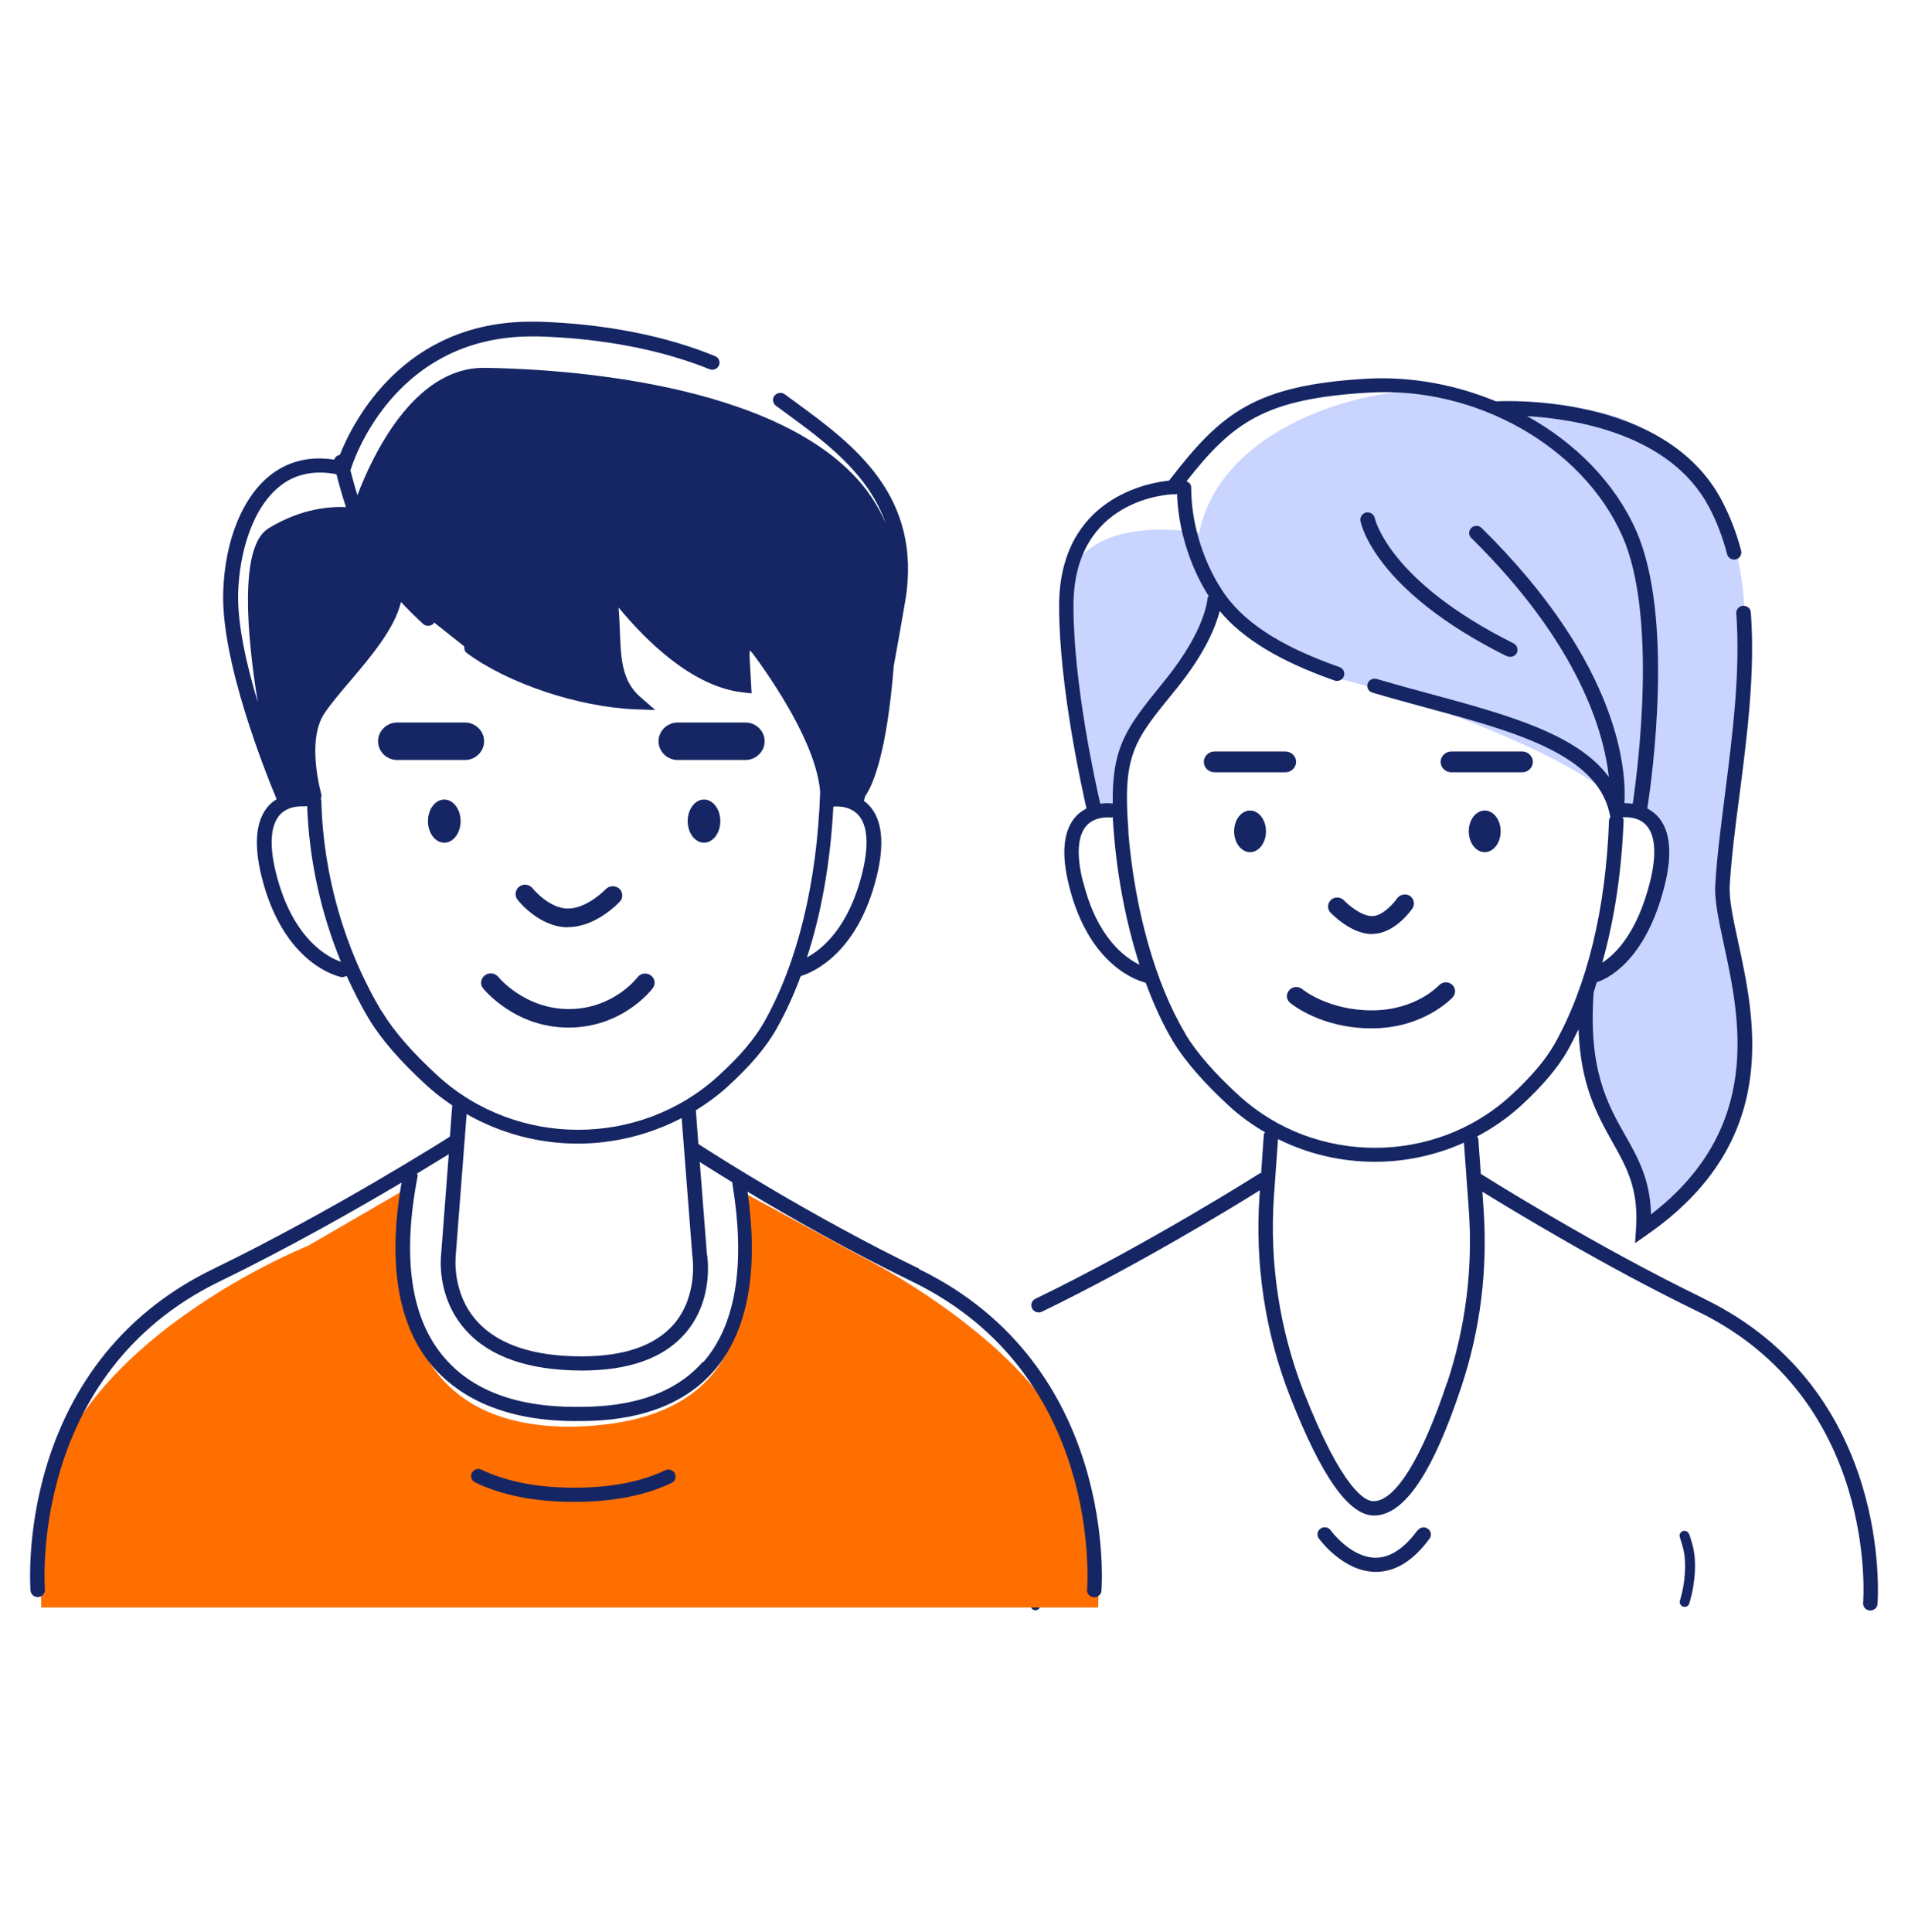 <svg width="80" height="81" viewBox="0 0 80 81" fill="none" xmlns="http://www.w3.org/2000/svg">
<path d="M50.931 25.1C50.931 25.1 52.405 27.52 56.371 28.512C60.338 29.503 67.261 32.36 67.766 33.756H68.76L69.811 34.851L69.379 37.429C69.379 37.429 68.719 39.429 66.789 40.897C66.789 40.897 65.86 43.523 66.895 45.689C67.929 47.855 69.257 50.068 68.89 51.512C68.89 51.512 74.135 48.18 73.003 41.857C71.871 35.533 73.06 30.527 73.101 28.639C73.142 26.75 73.753 21.681 70.144 18.793C66.536 15.913 63.311 17.73 61.576 16.69C59.841 15.659 51.395 16.952 50.279 22.339C50.279 22.339 42.876 20.863 44.92 27.623L45.563 33.954L46.94 34.042C46.94 34.042 46.402 31.503 47.624 30.503C48.846 29.503 50.931 25.092 50.931 25.092V25.1Z" fill="#C9D4FF"/>
<path d="M18.628 35.327C19.006 35.327 19.312 34.922 19.312 34.422C19.312 33.923 19.006 33.518 18.628 33.518C18.25 33.518 17.944 33.923 17.944 34.422C17.944 34.922 18.25 35.327 18.628 35.327Z" fill="#162664"/>
<path d="M29.518 35.327C29.896 35.327 30.202 34.922 30.202 34.422C30.202 33.923 29.896 33.518 29.518 33.518C29.14 33.518 28.834 33.923 28.834 34.422C28.834 34.922 29.14 35.327 29.518 35.327Z" fill="#162664"/>
<path d="M23.841 43.078C21.593 43.078 20.314 41.5 20.257 41.436C20.119 41.27 20.151 41.024 20.33 40.889C20.501 40.754 20.754 40.785 20.892 40.952C20.901 40.968 22 42.301 23.849 42.301C25.698 42.301 26.692 41.016 26.732 40.968C26.863 40.794 27.115 40.762 27.286 40.889C27.465 41.016 27.498 41.262 27.367 41.428C27.319 41.5 26.089 43.078 23.841 43.078Z" fill="#162664"/>
<path d="M23.808 38.873C22.611 38.873 21.731 37.763 21.699 37.715C21.568 37.548 21.601 37.303 21.772 37.168C21.943 37.033 22.196 37.072 22.334 37.239C22.334 37.247 23.018 38.088 23.816 38.088C24.615 38.088 25.388 37.287 25.396 37.279C25.543 37.12 25.796 37.112 25.959 37.247C26.121 37.39 26.138 37.636 25.991 37.794C25.95 37.842 24.997 38.866 23.816 38.866L23.808 38.873Z" fill="#162664"/>
<path d="M19.491 31.86H16.657C16.209 31.86 15.851 31.503 15.851 31.074C15.851 30.638 16.217 30.289 16.657 30.289H19.491C19.939 30.289 20.298 30.646 20.298 31.074C20.298 31.511 19.931 31.86 19.491 31.86Z" fill="#162664"/>
<path d="M31.253 31.86H28.418C27.97 31.86 27.612 31.503 27.612 31.074C27.612 30.638 27.979 30.289 28.418 30.289H31.253C31.701 30.289 32.059 30.646 32.059 31.074C32.059 31.511 31.692 31.86 31.253 31.86Z" fill="#162664"/>
<path d="M53.081 34.851C53.081 35.335 52.779 35.724 52.413 35.724C52.047 35.724 51.745 35.335 51.745 34.851C51.745 34.367 52.047 33.978 52.413 33.978C52.779 33.978 53.081 34.367 53.081 34.851Z" fill="#162664"/>
<path d="M62.252 35.724C62.621 35.724 62.92 35.333 62.92 34.851C62.92 34.369 62.621 33.978 62.252 33.978C61.883 33.978 61.584 34.369 61.584 34.851C61.584 35.333 61.883 35.724 62.252 35.724Z" fill="#162664"/>
<path d="M57.512 43.11C55.378 43.11 54.14 42.079 54.091 42.039C53.928 41.904 53.912 41.666 54.058 41.508C54.197 41.349 54.441 41.333 54.604 41.468C54.612 41.476 55.687 42.356 57.52 42.356C59.352 42.356 60.297 41.341 60.338 41.301C60.485 41.151 60.729 41.142 60.884 41.277C61.038 41.42 61.055 41.65 60.908 41.809C60.859 41.864 59.678 43.11 57.52 43.11H57.512Z" fill="#162664"/>
<path d="M57.536 39.159C56.656 39.159 55.874 38.342 55.785 38.255C55.638 38.104 55.655 37.866 55.809 37.723C55.964 37.58 56.208 37.596 56.355 37.747C56.526 37.929 57.072 38.405 57.536 38.405C57.968 38.405 58.448 37.858 58.579 37.66C58.701 37.493 58.937 37.445 59.116 37.556C59.287 37.675 59.336 37.906 59.222 38.08C59.149 38.191 58.456 39.151 57.536 39.151V39.159Z" fill="#162664"/>
<path d="M63.824 32.376H60.851C60.607 32.376 60.403 32.177 60.403 31.939C60.403 31.701 60.607 31.503 60.851 31.503H63.824C64.068 31.503 64.272 31.701 64.272 31.939C64.272 32.177 64.068 32.376 63.824 32.376Z" fill="#162664"/>
<path d="M53.895 32.376H50.923C50.678 32.376 50.475 32.177 50.475 31.939C50.475 31.701 50.678 31.503 50.923 31.503H53.895C54.14 31.503 54.343 31.701 54.343 31.939C54.343 32.177 54.14 32.376 53.895 32.376Z" fill="#162664"/>
<path d="M26.683 25.854C26.586 25.854 26.488 25.814 26.431 25.727C25.307 24.243 23.735 21.022 23.67 20.879C23.596 20.729 23.67 20.538 23.825 20.467C23.979 20.395 24.167 20.459 24.248 20.617C24.264 20.649 25.861 23.918 26.944 25.362C27.05 25.497 27.017 25.695 26.879 25.79C26.822 25.83 26.757 25.854 26.692 25.854H26.683Z" fill="#162664"/>
<path d="M31.741 27.433C31.635 27.433 31.538 27.385 31.481 27.298L28.842 23.45C28.744 23.307 28.785 23.117 28.931 23.021C29.07 22.926 29.273 22.966 29.371 23.109L32.01 26.957C32.108 27.099 32.067 27.29 31.921 27.385C31.872 27.417 31.806 27.433 31.749 27.433H31.741Z" fill="#162664"/>
<path d="M43.421 67.507C43.331 67.507 43.25 67.452 43.226 67.364C43.095 66.928 43.014 66.468 42.989 66.008C42.957 65.302 43.071 64.952 43.177 64.611L43.226 64.46C43.258 64.357 43.372 64.286 43.478 64.326C43.584 64.357 43.649 64.468 43.617 64.572L43.568 64.73C43.47 65.048 43.372 65.341 43.397 65.984C43.413 66.412 43.486 66.841 43.608 67.245C43.641 67.348 43.576 67.467 43.47 67.499C43.454 67.499 43.429 67.507 43.413 67.507H43.421Z" fill="#162664"/>
<path d="M71.448 54.44C66.944 52.258 62.537 49.489 62.089 49.211L61.983 47.736C61.983 47.736 61.951 47.672 61.934 47.641C62.578 47.299 63.181 46.887 63.743 46.379C64.655 45.546 65.323 44.761 65.738 44.023C65.893 43.745 66.039 43.451 66.186 43.15C66.267 45.474 66.968 46.736 67.595 47.855C68.19 48.91 68.711 49.822 68.597 51.489L68.556 52.115L69.077 51.75C74.689 47.839 73.598 42.793 72.873 39.461C72.669 38.517 72.49 37.691 72.523 37.128C72.596 35.97 72.751 34.708 72.93 33.367C73.256 30.828 73.598 28.194 73.41 25.671C73.402 25.505 73.264 25.394 73.085 25.394C72.914 25.41 72.791 25.544 72.8 25.711C72.979 28.178 72.645 30.773 72.327 33.288C72.156 34.637 71.985 35.914 71.92 37.096C71.879 37.739 72.067 38.596 72.278 39.587C72.946 42.674 73.948 47.276 69.224 50.909C69.192 49.449 68.678 48.537 68.133 47.577C67.408 46.292 66.585 44.84 66.821 41.595C66.87 41.46 66.903 41.309 66.952 41.174C67.334 41.055 68.988 40.349 69.794 37.128C70.136 35.763 70.03 34.78 69.485 34.2C69.354 34.066 69.208 33.97 69.069 33.891C69.273 32.59 70.201 25.846 68.597 22.236C67.709 20.237 66.056 18.57 64.028 17.444C66.072 17.563 70.047 18.206 71.659 21.26C71.977 21.855 72.23 22.522 72.417 23.236C72.449 23.37 72.58 23.458 72.71 23.458C72.734 23.458 72.759 23.458 72.783 23.45C72.946 23.41 73.044 23.244 73.003 23.085C72.808 22.331 72.531 21.633 72.197 20.99C69.827 16.484 63.091 16.809 62.724 16.825C61.055 16.135 59.206 15.778 57.349 15.873C52.592 16.143 51.191 17.325 49.017 20.149C48.202 20.229 44.407 20.855 44.407 25.41C44.407 28.774 45.368 33.058 45.555 33.891C45.408 33.97 45.262 34.066 45.132 34.2C44.586 34.78 44.48 35.763 44.822 37.128C45.677 40.563 47.787 41.135 48.039 41.198C48.373 42.103 48.756 42.944 49.179 43.65C49.676 44.475 50.475 45.387 51.541 46.371C52.006 46.8 52.511 47.157 53.04 47.466C53.024 47.498 52.991 47.529 52.991 47.561L52.877 49.18C52.877 49.18 52.837 49.18 52.82 49.188C52.771 49.219 48.145 52.155 43.413 54.448C43.258 54.519 43.201 54.702 43.275 54.852C43.331 54.956 43.437 55.019 43.551 55.019C43.6 55.019 43.641 55.011 43.69 54.987C47.738 53.02 51.704 50.6 52.828 49.894L52.812 50.108C52.608 52.972 53.048 55.9 54.099 58.566C55.41 61.906 56.559 63.54 57.618 63.532H57.65C58.896 63.492 60.077 61.731 61.267 58.153C62.073 55.741 62.382 53.218 62.203 50.663L62.154 49.957C63.417 50.735 67.261 53.075 71.187 54.979C78.77 58.661 78.126 67.103 78.118 67.19C78.102 67.356 78.224 67.499 78.395 67.515C78.403 67.515 78.412 67.515 78.42 67.515C78.574 67.515 78.713 67.396 78.721 67.245C78.729 67.158 79.421 58.32 71.456 54.448L71.448 54.44ZM69.183 36.969C68.646 39.111 67.734 40 67.18 40.357C67.685 38.564 67.994 36.557 68.076 34.383C68.076 34.335 68.051 34.303 68.027 34.264C68.067 34.264 68.654 34.193 69.02 34.589C69.411 35.01 69.468 35.827 69.183 36.969ZM45.009 25.394C45.009 20.903 49.008 20.729 49.179 20.721H49.326L49.351 20.689C49.432 23.148 50.621 24.894 50.678 24.981C50.662 25.021 50.629 25.052 50.629 25.092C50.629 25.108 50.556 26.385 48.894 28.456L48.683 28.718C47.266 30.471 46.622 31.281 46.655 33.685C46.598 33.677 46.402 33.653 46.133 33.693C45.913 32.74 45.009 28.631 45.009 25.402V25.394ZM45.408 36.969C45.123 35.835 45.18 35.01 45.571 34.597C45.954 34.193 46.565 34.272 46.581 34.272C46.606 34.272 46.63 34.256 46.655 34.256C46.777 36.438 47.176 38.58 47.779 40.444C47.16 40.143 45.995 39.302 45.417 36.969H45.408ZM49.701 43.332C48.447 41.246 47.575 38.128 47.306 34.859C47.306 34.843 47.322 34.835 47.314 34.827C47.062 31.669 47.542 31.067 49.155 29.083L49.367 28.821C50.564 27.33 50.988 26.219 51.142 25.616C52.12 26.79 53.675 27.726 55.956 28.528C55.989 28.544 56.029 28.544 56.062 28.544C56.184 28.544 56.306 28.472 56.347 28.345C56.404 28.194 56.323 28.02 56.16 27.964C53.61 27.068 52.03 26.02 51.183 24.656C51.183 24.656 51.183 24.656 51.183 24.648C51.167 24.632 49.945 22.847 49.945 20.427C49.945 20.308 49.855 20.221 49.75 20.173C51.696 17.698 53.04 16.714 57.373 16.46C61.886 16.174 66.357 18.729 68.019 22.466C69.501 25.798 68.678 32.217 68.458 33.693C68.32 33.677 68.198 33.669 68.108 33.669C68.19 32.415 68.002 27.925 62.122 22.133C61.999 22.014 61.804 22.014 61.69 22.133C61.568 22.252 61.568 22.442 61.69 22.553C66.21 27.004 67.253 30.694 67.457 32.574C66.121 30.749 63.107 29.94 59.947 29.083C59.206 28.885 58.456 28.678 57.724 28.464C57.561 28.416 57.39 28.504 57.341 28.663C57.292 28.821 57.381 28.988 57.544 29.035C58.285 29.258 59.035 29.456 59.784 29.662C63.441 30.654 66.895 31.59 67.473 34.042L67.522 34.256C67.497 34.296 67.465 34.335 67.465 34.383C67.334 38.088 66.552 41.325 65.192 43.745C64.809 44.427 64.182 45.165 63.319 45.951C60.134 48.846 55.142 48.839 51.957 45.935C50.922 44.991 50.165 44.118 49.701 43.348V43.332ZM60.672 57.963C59.629 61.096 58.522 62.905 57.618 62.929C57.276 62.969 56.298 62.509 54.661 58.343C53.651 55.757 53.219 52.917 53.415 50.14L53.586 47.752C54.856 48.386 56.249 48.704 57.65 48.704C58.929 48.704 60.2 48.434 61.38 47.902L61.584 50.695C61.763 53.17 61.454 55.614 60.68 57.963H60.672Z" fill="#162664"/>
<path d="M59.434 64.151C58.88 64.913 58.285 65.301 57.683 65.301C56.632 65.301 55.801 64.167 55.793 64.151C55.695 64.016 55.508 63.984 55.37 64.079C55.231 64.175 55.199 64.357 55.296 64.492C55.337 64.548 56.314 65.888 57.683 65.896C58.505 65.896 59.263 65.428 59.939 64.5C60.037 64.365 60.004 64.175 59.866 64.088C59.727 63.984 59.532 64.024 59.442 64.159L59.434 64.151Z" fill="#162664"/>
<path d="M63.181 27.504C63.229 27.528 63.27 27.536 63.319 27.536C63.433 27.536 63.539 27.48 63.596 27.377C63.669 27.226 63.612 27.052 63.466 26.973C58.212 24.354 57.65 21.744 57.642 21.72C57.609 21.561 57.455 21.458 57.292 21.482C57.129 21.514 57.015 21.665 57.039 21.831C57.064 21.95 57.618 24.743 63.181 27.512V27.504Z" fill="#162664"/>
<path d="M70.82 64.318C70.788 64.215 70.674 64.151 70.568 64.183C70.462 64.215 70.397 64.326 70.43 64.429L70.478 64.587C70.576 64.905 70.674 65.198 70.649 65.841C70.633 66.269 70.56 66.69 70.438 67.103C70.405 67.206 70.47 67.325 70.576 67.356C70.592 67.356 70.617 67.364 70.633 67.364C70.723 67.364 70.804 67.309 70.829 67.222C70.967 66.777 71.04 66.325 71.065 65.865C71.097 65.159 70.983 64.81 70.877 64.468L70.829 64.318H70.82Z" fill="#162664"/>
<path d="M12.894 52.234C12.894 52.234 1.263 56.876 1.703 64.992L1.728 67.388H46.044C46.044 67.388 46.378 62.104 43.69 58.605C41.002 55.106 36.115 52.671 36.115 52.671L30.772 49.775C32.165 56.106 30.21 59.732 23.873 59.811C18.473 59.787 16.25 56.376 16.893 49.918L12.902 52.234H12.894Z" fill="#FF6F00"/>
<path d="M38.542 53.186C33.998 50.981 29.99 48.418 29.282 47.958L29.176 46.546C29.648 46.252 30.096 45.927 30.512 45.546C31.448 44.697 32.141 43.88 32.564 43.118C32.947 42.444 33.281 41.706 33.574 40.92C34.136 40.746 35.961 39.937 36.751 36.771C37.101 35.367 36.995 34.351 36.433 33.756C36.368 33.685 36.294 33.629 36.221 33.574C36.229 33.534 36.254 33.462 36.278 33.375C36.628 32.867 37.19 31.487 37.475 27.909C37.622 27.108 37.785 26.203 37.956 25.195C38.697 20.776 35.757 18.618 33.395 16.889L32.906 16.532C32.776 16.428 32.58 16.46 32.474 16.587C32.369 16.722 32.401 16.904 32.532 17.008L33.028 17.372C34.584 18.515 36.408 19.848 37.133 21.934C36.807 21.165 36.335 20.459 35.7 19.824C31.766 15.857 22.929 15.453 20.314 15.421H20.273C17.317 15.421 15.582 19.181 14.987 20.76C14.857 20.348 14.759 19.975 14.694 19.721C14.735 19.562 16.388 14.104 22.293 14.104C22.391 14.104 22.489 14.104 22.587 14.104C25.242 14.183 27.718 14.659 29.746 15.476C29.901 15.54 30.08 15.468 30.145 15.318C30.21 15.167 30.137 14.992 29.982 14.929C27.873 14.064 25.323 13.572 22.587 13.485C22.481 13.485 22.375 13.485 22.269 13.485C16.918 13.485 14.808 17.658 14.246 19.078C14.238 19.078 14.23 19.07 14.214 19.078C14.108 19.102 14.043 19.181 14.01 19.269C13.033 19.118 12.169 19.308 11.428 19.848C10.198 20.752 9.424 22.617 9.359 24.83C9.27 27.75 11.135 32.392 11.599 33.502C11.493 33.574 11.387 33.645 11.29 33.748C10.728 34.343 10.622 35.359 10.972 36.763C11.892 40.452 14.214 40.944 14.311 40.96C14.328 40.96 14.352 40.96 14.368 40.96C14.425 40.96 14.482 40.936 14.531 40.905C14.816 41.523 15.118 42.134 15.468 42.714C15.981 43.57 16.804 44.514 17.911 45.522C18.245 45.824 18.596 46.093 18.962 46.339L18.864 47.648C18.734 47.736 13.888 50.798 8.944 53.194C0.547 57.264 1.271 66.595 1.28 66.682C1.296 66.841 1.426 66.952 1.581 66.952C1.589 66.952 1.597 66.952 1.605 66.952C1.776 66.936 1.899 66.793 1.882 66.626C1.882 66.539 1.19 57.614 9.213 53.718C12.088 52.322 14.922 50.711 16.836 49.576C16.25 52.964 16.673 55.559 18.131 57.272C19.027 58.32 20.787 59.573 24.126 59.573H24.142C25.242 59.573 28.101 59.557 29.925 57.479C31.351 55.844 31.823 53.313 31.342 49.957C33.093 51.012 35.578 52.425 38.249 53.726C46.272 57.621 45.588 66.547 45.58 66.634C45.563 66.801 45.685 66.944 45.856 66.96C45.865 66.96 45.873 66.96 45.881 66.96C46.036 66.96 46.174 66.841 46.182 66.69C46.19 66.595 46.915 57.272 38.518 53.194L38.542 53.186ZM35.977 34.153C36.384 34.589 36.441 35.438 36.148 36.612C35.586 38.873 34.494 39.778 33.835 40.135C34.446 38.263 34.82 36.128 34.942 33.812C34.991 33.812 35.586 33.74 35.977 34.153ZM11.249 22.157C10.019 22.91 10.353 26.639 10.809 29.44C10.337 27.877 9.946 26.155 9.986 24.838C10.035 23.267 10.54 21.26 11.819 20.316C12.454 19.848 13.228 19.713 14.108 19.88C14.189 20.213 14.328 20.713 14.507 21.26C13.88 21.228 12.642 21.3 11.257 22.149L11.249 22.157ZM11.575 36.612C11.281 35.438 11.338 34.581 11.746 34.145C12.145 33.724 12.78 33.812 12.796 33.804C12.829 33.804 12.853 33.788 12.878 33.788C12.959 36.025 13.448 38.263 14.295 40.318C13.815 40.159 12.283 39.429 11.575 36.612ZM16.006 42.404C14.45 39.81 13.546 36.668 13.473 33.558C13.473 33.534 13.456 33.51 13.448 33.486C13.473 33.431 13.489 33.367 13.473 33.304C13.473 33.28 12.829 31.082 13.595 29.916C13.847 29.535 14.238 29.067 14.662 28.575C15.557 27.52 16.559 26.33 16.812 25.235C17.073 25.513 17.374 25.822 17.74 26.155C17.797 26.211 17.871 26.235 17.952 26.235C18.034 26.235 18.115 26.203 18.18 26.14C18.197 26.124 18.18 26.108 18.197 26.092L19.467 27.099C19.459 27.203 19.475 27.298 19.565 27.369C21.267 28.639 24.232 29.638 26.618 29.734L27.474 29.765L26.838 29.21C26.064 28.536 26.032 27.576 25.991 26.457C25.975 26.132 25.967 25.798 25.934 25.465C27.026 26.79 29.005 28.797 31.155 29.027L31.513 29.067L31.424 27.465L31.448 27.242C32.434 28.559 34.226 31.209 34.389 33.193C34.258 37.009 33.444 40.349 32.043 42.84C31.644 43.547 30.992 44.316 30.104 45.117C26.806 48.117 21.65 48.109 18.359 45.102C17.3 44.134 16.511 43.229 16.03 42.428L16.006 42.404ZM24.224 47.942C25.722 47.942 27.221 47.577 28.581 46.871L29.029 52.647C29.029 52.647 29.298 54.305 28.247 55.519C27.474 56.407 26.178 56.86 24.395 56.86H24.37C22.35 56.86 20.876 56.36 19.997 55.384C18.921 54.186 19.109 52.655 19.109 52.623L19.565 46.704C20.998 47.522 22.611 47.942 24.232 47.942H24.224ZM29.469 57.09C27.824 58.97 25.177 58.978 24.134 58.978H24.118C21.642 58.978 19.785 58.28 18.612 56.892C17.219 55.257 16.853 52.702 17.512 49.299C17.512 49.259 17.496 49.227 17.488 49.196C18.066 48.846 18.522 48.569 18.816 48.386L18.498 52.56C18.49 52.631 18.27 54.368 19.532 55.765C20.534 56.884 22.163 57.447 24.378 57.455H24.403C26.382 57.455 27.832 56.931 28.728 55.9C29.966 54.472 29.656 52.623 29.64 52.575L29.339 48.712C29.665 48.918 30.129 49.211 30.715 49.569C30.715 49.584 30.699 49.6 30.707 49.616C31.269 53.02 30.854 55.543 29.485 57.106L29.469 57.09Z" fill="#162664"/>
<path d="M24.069 62.961C22.448 62.961 21.047 62.691 19.923 62.144C19.768 62.072 19.711 61.89 19.785 61.747C19.858 61.596 20.045 61.533 20.192 61.612C21.235 62.112 22.538 62.366 24.069 62.366C25.6 62.366 26.879 62.12 27.889 61.636C28.044 61.565 28.223 61.62 28.296 61.771C28.369 61.922 28.312 62.096 28.158 62.167C27.066 62.691 25.69 62.961 24.069 62.961Z" fill="#162664"/>
</svg>
